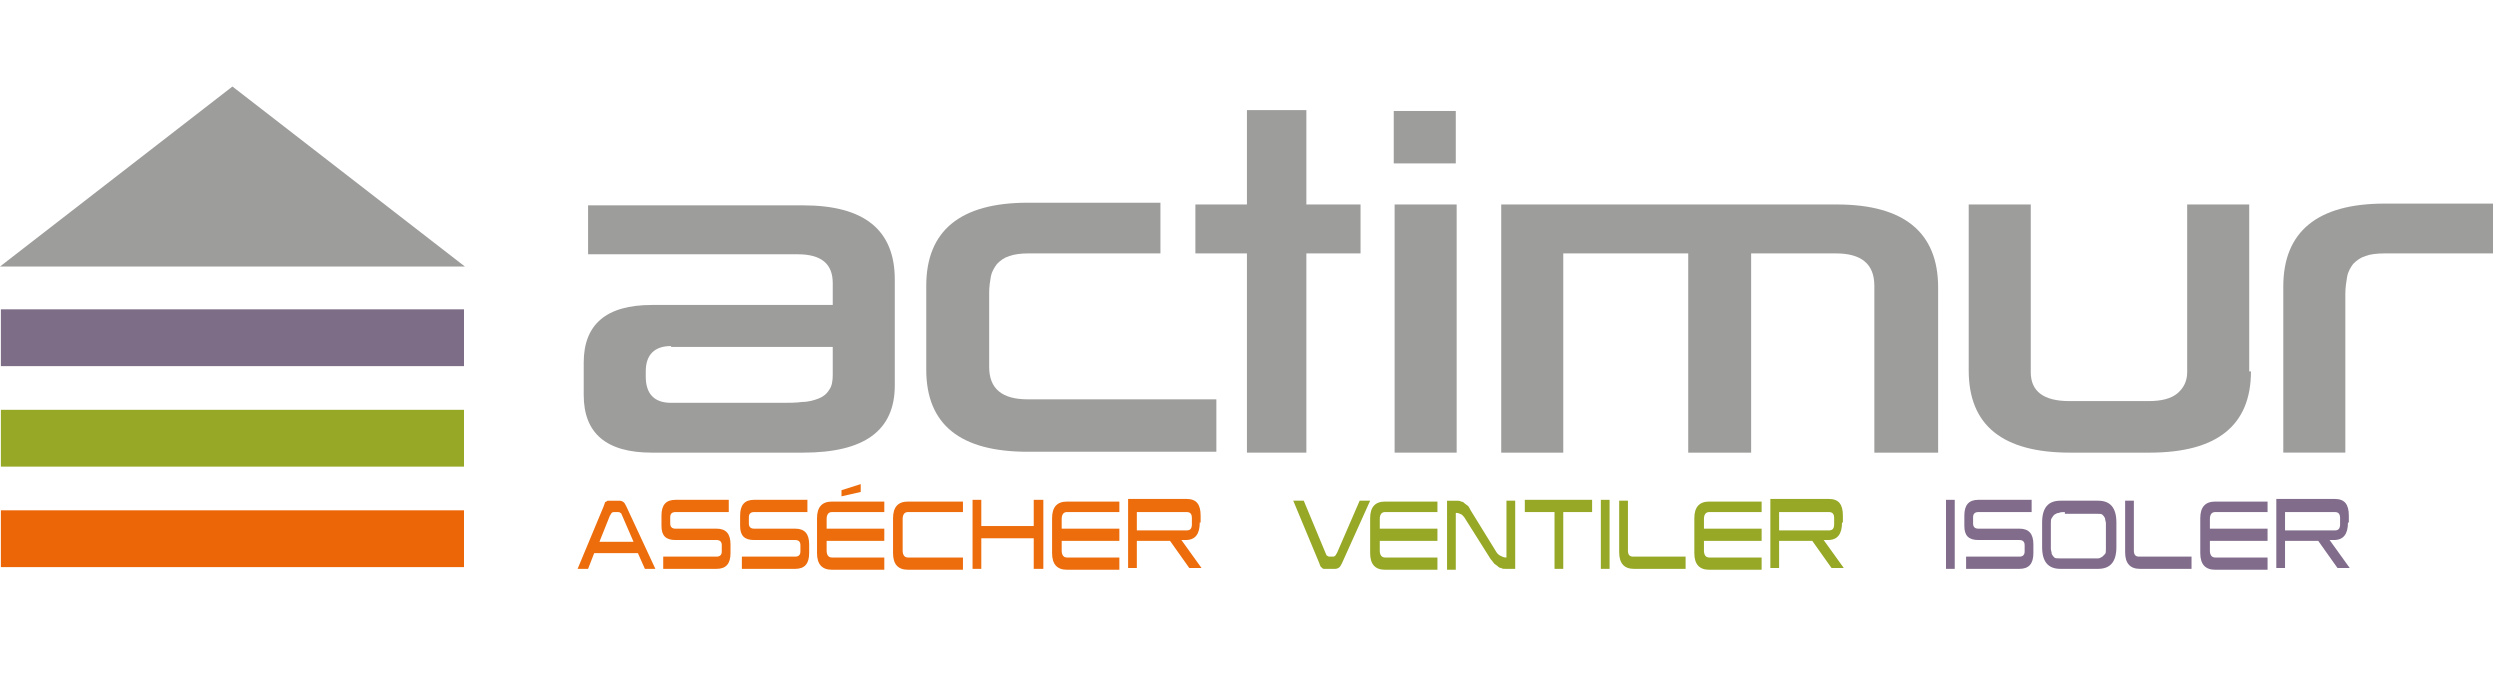 <?xml version="1.0" encoding="utf-8"?>
<!-- Generator: Adobe Illustrator 19.2.1, SVG Export Plug-In . SVG Version: 6.00 Build 0)  -->
<svg version="1.1" id="Calque_2" xmlns="http://www.w3.org/2000/svg" xmlns:xlink="http://www.w3.org/1999/xlink" x="0px" y="0px"
	 viewBox="0 0 286.1 78" style="enable-background:new 0 0 286.1 78;" xml:space="preserve">
<style type="text/css">
	.st0{clip-path:url(#SVGID_2_);}
	.st1{clip-path:url(#SVGID_4_);fill:#9D9D9C;}
	.st2{clip-path:url(#SVGID_4_);fill:#EC6608;}
	.st3{clip-path:url(#SVGID_4_);fill:#96A825;}
	.st4{clip-path:url(#SVGID_4_);fill:#7E6D87;}
	.st5{clip-path:url(#SVGID_4_);fill:#ED6C0C;}
	.st6{clip-path:url(#SVGID_4_);fill:#816C8C;}
</style>
<g>
	<g>
		<defs>
			<rect id="SVGID_1_" x="-12.8" y="2.8" width="303.8" height="72.9"/>
		</defs>
		<clipPath id="SVGID_2_">
			<use xlink:href="#SVGID_1_"  style="overflow:visible;"/>
		</clipPath>
		<g class="st0">
			<defs>
				<rect id="SVGID_3_" x="-12.8" y="2.8" width="303.8" height="72.9"/>
			</defs>
			<clipPath id="SVGID_4_">
				<use xlink:href="#SVGID_3_"  style="overflow:visible;"/>
			</clipPath>
			<path class="st1" d="M102.4,44.1c0,5.2-3.5,7.7-10.5,7.7H74.6c-5.2,0-7.8-2.2-7.8-6.6v-3.7c0-4.4,2.6-6.6,7.8-6.6h20.7v-2.5
				c0-2.2-1.3-3.3-4-3.3H67.3v-5.6h24.6c7,0,10.5,2.8,10.5,8.5V44.1z M76.8,39.6c-1.9,0-2.9,1-2.9,2.9v0.6c0,2,1,3,2.9,3h12.6
				c0.9,0,1.7,0,2.4-0.1c0.7,0,1.4-0.2,1.9-0.4c0.5-0.2,0.9-0.5,1.2-1c0.3-0.4,0.4-1,0.4-1.7v-3.2H76.8z"/>
			<path class="st1" d="M132.9,29h-15.2c-0.9,0-1.6,0.1-2.2,0.3c-0.6,0.2-1,0.5-1.4,0.9c-0.3,0.4-0.6,0.9-0.7,1.4
				c-0.1,0.6-0.2,1.2-0.2,1.9v8.5c0,2.5,1.5,3.7,4.4,3.7h21.6v6h-21.6c-7.7,0-11.6-3.1-11.6-9.4v-9.6c0-6.3,3.9-9.5,11.6-9.5h15.2
				V29z"/>
			<polygon class="st1" points="155.7,29 149.5,29 149.5,51.8 142.7,51.8 142.7,29 136.8,29 136.8,23.4 142.7,23.4 142.7,12.6 
				149.5,12.6 149.5,23.4 155.7,23.4 			"/>
			<path class="st1" d="M166.6,18.7h-7.1v-6h7.1V18.7z M166.7,51.8h-7.1V23.4h7.1V51.8z"/>
			<path class="st1" d="M221.6,51.8h-7.1V32.7c0-2.5-1.5-3.7-4.4-3.7h-9.7v22.8h-7.2V29h-14.3v22.8h-7.1V23.4h38.4
				c7.7,0,11.6,3.2,11.6,9.5V51.8z"/>
			<path class="st1" d="M257.6,42.5c0,6.2-3.9,9.3-11.6,9.3h-9.1c-7.7,0-11.6-3.1-11.6-9.4V23.4h7.1v19.2c0,2.2,1.5,3.3,4.4,3.3h9.1
				c1.5,0,2.6-0.3,3.3-0.9c0.7-0.6,1.1-1.4,1.1-2.4V23.4h7.1V42.5z"/>
			<path class="st1" d="M285.3,29h-12.4c-0.9,0-1.7,0.1-2.2,0.3c-0.6,0.2-1,0.5-1.4,0.9c-0.3,0.4-0.6,0.9-0.7,1.5
				c-0.1,0.6-0.2,1.2-0.2,2v18.1h-7.1v-19c0-6.3,3.9-9.5,11.6-9.5h12.4V29z"/>
			<rect x="0.1" y="58.4" class="st2" width="53" height="6.5"/>
			<rect x="0.1" y="46.9" class="st3" width="53" height="6.5"/>
			<rect x="0.1" y="35.4" class="st4" width="53" height="6.5"/>
			<polygon class="st1" points="0,30.5 26.6,9.9 53.2,30.5 			"/>
			<path class="st5" d="M75,65.1h-1.2L73,63.3h-5l-0.7,1.8h-1.2l3-7.2c0-0.1,0.1-0.2,0.1-0.3c0-0.1,0.1-0.2,0.2-0.2
				c0.1-0.1,0.1-0.1,0.2-0.1c0.1,0,0.2,0,0.3,0h1c0.2,0,0.4,0.1,0.5,0.2c0.1,0.1,0.2,0.3,0.3,0.5L75,65.1z M71.2,59
				c-0.1-0.2-0.1-0.3-0.2-0.3c-0.1-0.1-0.2-0.1-0.3-0.1h-0.4c-0.1,0-0.2,0-0.3,0.1c-0.1,0.1-0.1,0.2-0.2,0.3L68.6,62h3.9L71.2,59z"
				/>
			<path class="st5" d="M83.4,58.6h-6.1c-0.4,0-0.6,0.2-0.6,0.6v0.7c0,0.4,0.2,0.6,0.6,0.6H82c1.1,0,1.6,0.6,1.6,1.8v1
				c0,1.2-0.5,1.8-1.6,1.8h-6.1v-1.4H82c0.4,0,0.6-0.2,0.6-0.6v-0.7c0-0.4-0.2-0.6-0.6-0.6h-4.7c-1.1,0-1.6-0.5-1.6-1.6V59
				c0-1.2,0.5-1.8,1.6-1.8h6.1V58.6z"/>
			<path class="st5" d="M92.4,58.6h-6.1c-0.4,0-0.6,0.2-0.6,0.6v0.7c0,0.4,0.2,0.6,0.6,0.6h4.7c1.1,0,1.6,0.6,1.6,1.8v1
				c0,1.2-0.5,1.8-1.6,1.8h-6.1v-1.4h6.1c0.4,0,0.6-0.2,0.6-0.6v-0.7c0-0.4-0.2-0.6-0.6-0.6h-4.7c-1.1,0-1.6-0.5-1.6-1.6V59
				c0-1.2,0.5-1.8,1.6-1.8h6.1V58.6z"/>
			<path class="st5" d="M101.2,58.6h-6c-0.4,0-0.6,0.3-0.6,0.8v1.1h6.6v1.4h-6.6v1.1c0,0.5,0.2,0.8,0.6,0.8h6v1.4h-6
				c-1.1,0-1.7-0.6-1.7-1.9v-4c0-1.3,0.6-1.9,1.7-1.9h6V58.6z M98.5,56.3l-2.2,0.5v-0.7l2.2-0.7V56.3z"/>
			<path class="st5" d="M110.2,58.6h-6.3c-0.4,0-0.6,0.3-0.6,0.8v3.6c0,0.5,0.2,0.8,0.6,0.8h6.3v1.4h-6.3c-1.1,0-1.7-0.6-1.7-1.9v-4
				c0-1.3,0.6-1.9,1.7-1.9h6.3V58.6z"/>
			<polygon class="st5" points="119.4,65.1 118.3,65.1 118.3,61.6 112.3,61.6 112.3,65.1 111.3,65.1 111.3,57.2 112.3,57.2 
				112.3,60.2 118.3,60.2 118.3,57.2 119.4,57.2 			"/>
			<path class="st5" d="M128.1,58.6h-6c-0.4,0-0.6,0.3-0.6,0.8v1.1h6.6v1.4h-6.6v1.1c0,0.5,0.2,0.8,0.6,0.8h6v1.4h-6
				c-1.1,0-1.7-0.6-1.7-1.9v-4c0-1.3,0.6-1.9,1.7-1.9h6V58.6z"/>
			<path class="st5" d="M137.3,59.8c0,1.3-0.5,2-1.6,2h-0.5l2.3,3.2h-1.4l-2.2-3.1h-3.8v3.1h-1v-7.9h6.7c1.1,0,1.6,0.6,1.6,1.9V59.8
				z M130.1,58.6v2.1h5.7c0.4,0,0.6-0.2,0.6-0.7v-0.7c0-0.5-0.2-0.7-0.6-0.7H130.1z"/>
			<path class="st3" d="M153.6,64.4c-0.1,0.2-0.2,0.4-0.3,0.5c-0.1,0.1-0.3,0.2-0.5,0.2h-1c-0.1,0-0.2,0-0.3,0
				c-0.1,0-0.2-0.1-0.2-0.1c-0.1-0.1-0.1-0.1-0.2-0.2c0-0.1-0.1-0.2-0.1-0.3l-3-7.2h1.2l2.5,6c0.1,0.2,0.1,0.3,0.2,0.3
				c0.1,0.1,0.2,0.1,0.3,0.1h0.3c0.1,0,0.2,0,0.3-0.1c0.1-0.1,0.1-0.2,0.2-0.3l2.6-6h1.2L153.6,64.4z"/>
			<path class="st3" d="M164.5,58.6h-6c-0.4,0-0.6,0.3-0.6,0.8v1.1h6.6v1.4h-6.6v1.1c0,0.5,0.2,0.8,0.6,0.8h6v1.4h-6
				c-1.1,0-1.7-0.6-1.7-1.9v-4c0-1.3,0.6-1.9,1.7-1.9h6V58.6z"/>
			<path class="st3" d="M173.4,65.1h-1.1c-0.2,0-0.4,0-0.5-0.1c-0.2,0-0.3-0.1-0.4-0.2c-0.1-0.1-0.3-0.2-0.4-0.3
				c-0.1-0.1-0.2-0.3-0.4-0.5l-2.9-4.6c-0.1-0.2-0.3-0.4-0.4-0.5c-0.2-0.1-0.4-0.2-0.6-0.2h-0.1v6.5h-1v-7.9h1.1
				c0.2,0,0.4,0,0.5,0.1c0.2,0,0.3,0.1,0.4,0.2c0.1,0.1,0.3,0.2,0.4,0.3c0.1,0.1,0.2,0.3,0.3,0.5l2.9,4.7c0.1,0.2,0.3,0.4,0.5,0.5
				c0.2,0.1,0.4,0.2,0.6,0.2h0.1v-6.5h1V65.1z"/>
			<polygon class="st3" points="182.2,58.6 178.9,58.6 178.9,65.1 177.9,65.1 177.9,58.6 174.5,58.6 174.5,57.2 182.2,57.2 			"/>
			<rect x="183.2" y="57.2" class="st3" width="1" height="7.9"/>
			<path class="st3" d="M193,65.1h-6c-1.1,0-1.7-0.6-1.7-1.9v-5.9h1v5.7c0,0.5,0.2,0.7,0.6,0.7h6V65.1z"/>
			<path class="st3" d="M201.6,58.6h-6c-0.4,0-0.6,0.3-0.6,0.8v1.1h6.6v1.4h-6.6v1.1c0,0.5,0.2,0.8,0.6,0.8h6v1.4h-6
				c-1.1,0-1.7-0.6-1.7-1.9v-4c0-1.3,0.6-1.9,1.7-1.9h6V58.6z"/>
			<path class="st3" d="M210.8,59.8c0,1.3-0.5,2-1.6,2h-0.5l2.3,3.2h-1.4l-2.2-3.1h-3.8v3.1h-1v-7.9h6.7c1.1,0,1.6,0.6,1.6,1.9V59.8
				z M203.6,58.6v2.1h5.7c0.4,0,0.6-0.2,0.6-0.7v-0.7c0-0.5-0.2-0.7-0.6-0.7H203.6z"/>
			<rect x="222.7" y="57.2" class="st6" width="1" height="7.9"/>
			<path class="st6" d="M232.5,58.6h-6.1c-0.4,0-0.6,0.2-0.6,0.6v0.7c0,0.4,0.2,0.6,0.6,0.6h4.7c1.1,0,1.6,0.6,1.6,1.8v1
				c0,1.2-0.5,1.8-1.6,1.8h-6.1v-1.4h6.1c0.4,0,0.6-0.2,0.6-0.6v-0.7c0-0.4-0.2-0.6-0.6-0.6h-4.7c-1.1,0-1.6-0.5-1.6-1.6V59
				c0-1.2,0.5-1.8,1.6-1.8h6.1V58.6z"/>
			<path class="st6" d="M242.2,62.6c0,1.7-0.7,2.5-2.1,2.5h-4.3c-1.4,0-2.1-0.8-2.1-2.5v-2.8c0-1.7,0.7-2.5,2.1-2.5h4.3
				c1.4,0,2.1,0.8,2.1,2.5V62.6z M236.3,58.6c-0.2,0-0.5,0-0.7,0.1c-0.2,0-0.3,0.1-0.5,0.2c-0.1,0.1-0.2,0.2-0.3,0.4
				c-0.1,0.1-0.1,0.3-0.1,0.6v2.1c0,0.3,0,0.5,0,0.8c0,0.2,0.1,0.4,0.1,0.6c0.1,0.2,0.2,0.3,0.3,0.4c0.1,0.1,0.3,0.1,0.6,0.1h3.8
				c0.2,0,0.5,0,0.6,0c0.2,0,0.3-0.1,0.5-0.2c0.1-0.1,0.2-0.2,0.3-0.3c0.1-0.1,0.1-0.3,0.1-0.6v-2.1c0-0.3,0-0.5,0-0.8
				c0-0.2-0.1-0.4-0.1-0.6c-0.1-0.2-0.2-0.3-0.3-0.4c-0.1-0.1-0.3-0.1-0.6-0.1H236.3z"/>
			<path class="st6" d="M250.9,65.1h-6c-1.1,0-1.7-0.6-1.7-1.9v-5.9h1v5.7c0,0.5,0.2,0.7,0.6,0.7h6V65.1z"/>
			<path class="st6" d="M259.5,58.6h-6c-0.4,0-0.6,0.3-0.6,0.8v1.1h6.6v1.4h-6.6v1.1c0,0.5,0.2,0.8,0.6,0.8h6v1.4h-6
				c-1.1,0-1.7-0.6-1.7-1.9v-4c0-1.3,0.6-1.9,1.7-1.9h6V58.6z"/>
			<path class="st6" d="M268.7,59.8c0,1.3-0.5,2-1.6,2h-0.5l2.3,3.2h-1.4l-2.2-3.1h-3.8v3.1h-1v-7.9h6.7c1.1,0,1.6,0.6,1.6,1.9V59.8
				z M261.5,58.6v2.1h5.7c0.4,0,0.6-0.2,0.6-0.7v-0.7c0-0.5-0.2-0.7-0.6-0.7H261.5z"/>
		</g>
	</g>
</g>
</svg>
